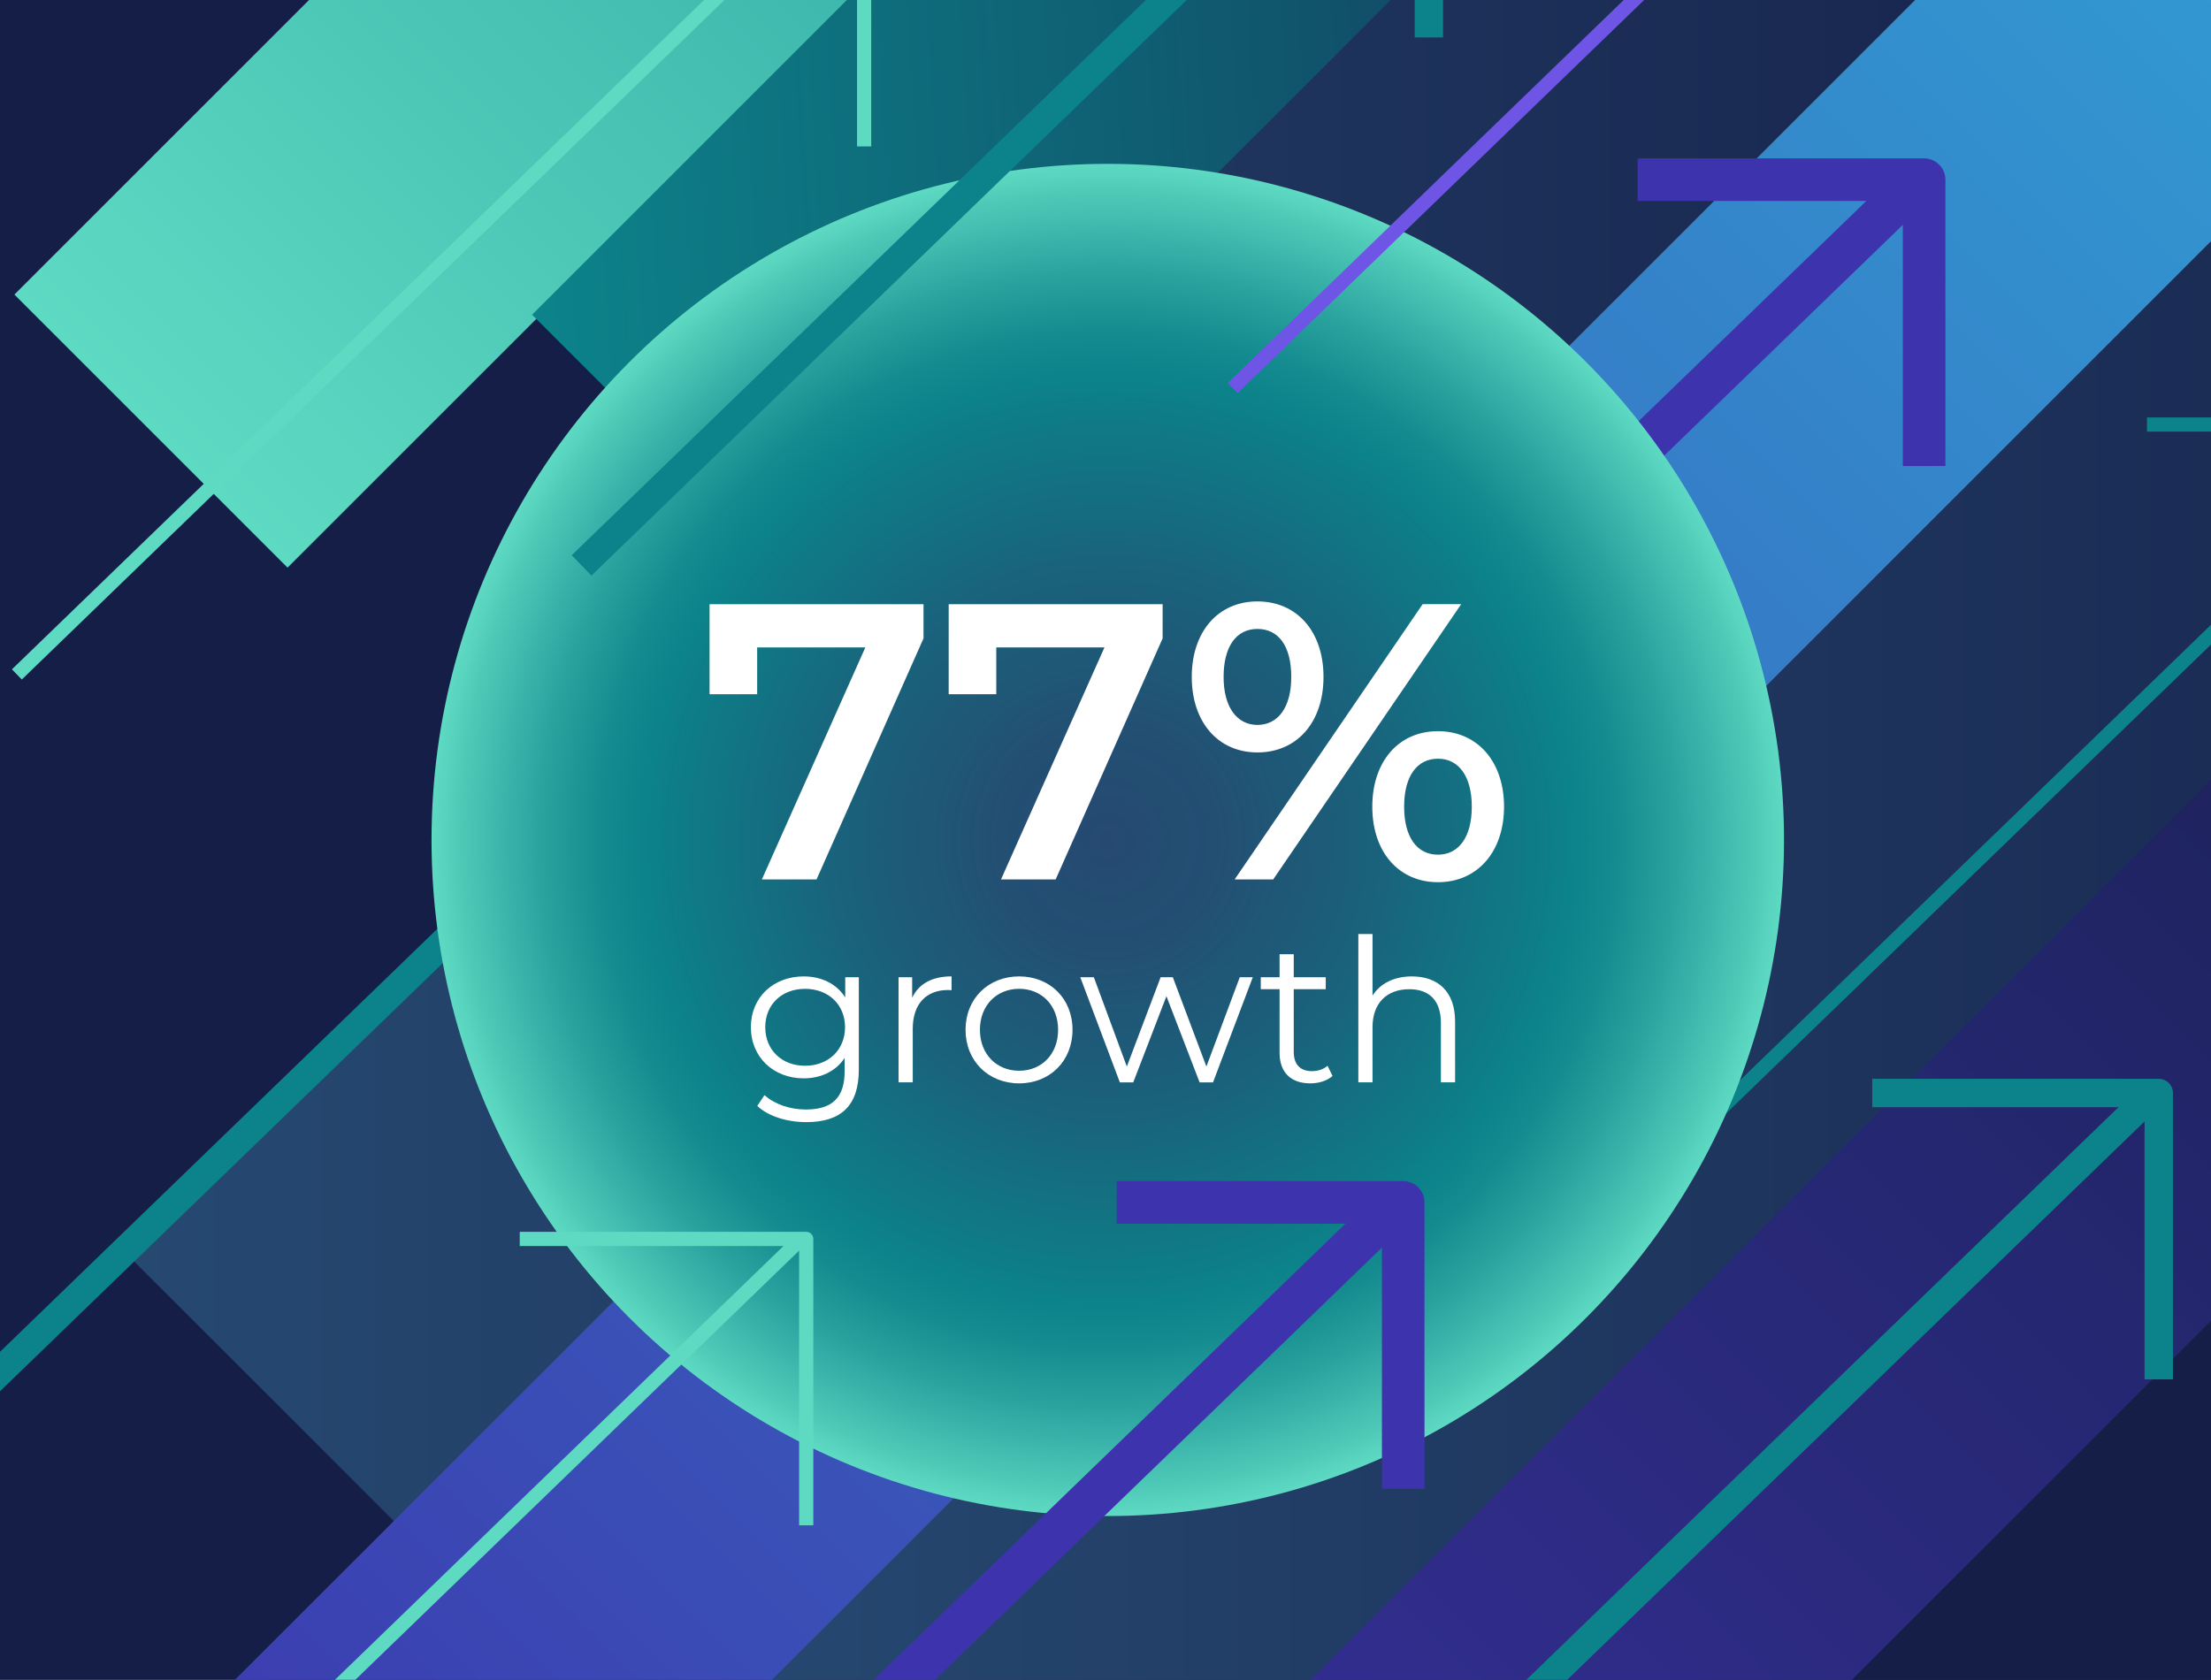 <?xml version="1.0" encoding="UTF-8"?>
<svg id="Content" xmlns="http://www.w3.org/2000/svg" xmlns:xlink="http://www.w3.org/1999/xlink" viewBox="0 0 779 592">
  <defs>
    <style>.cls-1{clip-path:url(#clippath-4);}.cls-1,.cls-2,.cls-3,.cls-4,.cls-5,.cls-6,.cls-7,.cls-8,.cls-9,.cls-10,.cls-11,.cls-12,.cls-13{fill:none;}.cls-14{fill:url(#linear-gradient-2);}.cls-2{stroke:#6f55e5;}.cls-2,.cls-3,.cls-4,.cls-8,.cls-11,.cls-13{stroke-linejoin:round;}.cls-2,.cls-4,.cls-8,.cls-13{stroke-width:5px;}.cls-15{fill:#fff;}.cls-3{stroke-width:10px;}.cls-3,.cls-4{stroke:#0c838a;}.cls-16{fill:url(#linear-gradient-6);}.cls-17{fill:#151e47;}.cls-5{filter:url(#drop-shadow-6);}.cls-18{fill:url(#linear-gradient-11);}.cls-19{fill:url(#linear-gradient-10);}.cls-6{clip-path:url(#clippath-5);}.cls-20{fill:url(#linear-gradient-5);}.cls-7{clip-path:url(#clippath-3);}.cls-8{stroke:#5edac3;}.cls-21{fill:url(#linear-gradient-7);}.cls-10{clip-path:url(#clippath);}.cls-22{fill:url(#linear-gradient-9);}.cls-11{stroke-width:15px;}.cls-11,.cls-13{stroke:#3d34ad;}.cls-23{fill:url(#linear-gradient-3);}.cls-24{fill:url(#linear-gradient);}.cls-12{filter:url(#drop-shadow-8);}.cls-25{fill:url(#radial-gradient);filter:url(#drop-shadow-7);}.cls-26{fill:url(#linear-gradient-4);}.cls-27{fill:url(#linear-gradient-8);}</style>
    <clipPath id="clippath">
      <rect class="cls-15" x="-1262.77" y="824.96" width="1201" height="1201" />
    </clipPath>
    <linearGradient id="linear-gradient" x1="-1313.19" y1="710.76" x2="48.02" y2="2071.97" gradientUnits="userSpaceOnUse">
      <stop offset="0" stop-color="#264971" />
      <stop offset=".41" stop-color="#1e355e" />
      <stop offset="1" stop-color="#151e47" />
    </linearGradient>
    <clipPath id="clippath-3">
      <polygon class="cls-9" points="1332.27 1507.74 638.13 1507.74 638.13 826.08 1332.2 823.17 1332.27 1507.74" />
    </clipPath>
    <linearGradient id="linear-gradient-2" x1="603.8" y1="1175.27" x2="1085.14" y2="693.93" gradientTransform="translate(1035.71 -454.83) rotate(46.82) scale(.97) skewX(3.64)" gradientUnits="userSpaceOnUse">
      <stop offset="0" stop-color="#5edac3" />
      <stop offset="1" stop-color="#0c838a" />
    </linearGradient>
    <linearGradient id="linear-gradient-3" x1="554.16" y1="777.06" x2="1120.22" y2="777.06" gradientTransform="translate(963.62 -530.05) rotate(47.3) scale(.96) skewX(4.58)" gradientUnits="userSpaceOnUse">
      <stop offset="0" stop-color="#264971" />
      <stop offset="1" stop-color="#151e47" />
    </linearGradient>
    <clipPath id="clippath-4">
      <polygon class="cls-9" points="786.54 597.99 -5.77 597.99 -5.77 -.16 786.46 -3.46 786.54 597.99" />
    </clipPath>
    <linearGradient id="linear-gradient-4" x1="-87.17" y1="292.28" x2="459.6" y2="-254.48" gradientTransform="translate(198.7 -249.63) rotate(46.82) scale(.97) skewX(3.64)" xlink:href="#linear-gradient-2" />
    <linearGradient id="linear-gradient-5" x1="-94.7" y1="167.81" x2="548.29" y2="167.81" gradientTransform="translate(439.7 -360.87) rotate(48.62) scale(.94) skewX(7.18)" gradientUnits="userSpaceOnUse">
      <stop offset="0" stop-color="#0c838a" />
      <stop offset="1" stop-color="#151e47" />
    </linearGradient>
    <linearGradient id="linear-gradient-6" x1="46.37" y1="132.21" x2="861.64" y2="132.21" gradientTransform="translate(226.46 -282.31) rotate(45)" xlink:href="#linear-gradient-3" />
    <linearGradient id="linear-gradient-7" x1="54.05" y1="716.92" x2="908.01" y2="-137.03" gradientTransform="translate(345.91 -255.22) rotate(45)" gradientUnits="userSpaceOnUse">
      <stop offset="0" stop-color="#3d34ad" />
      <stop offset="1" stop-color="#30aad7" />
    </linearGradient>
    <linearGradient id="linear-gradient-8" x1="237.36" y1="316.18" x2="1050.76" y2="316.18" gradientTransform="translate(412.21 -362.81) rotate(45)" xlink:href="#linear-gradient-3" />
    <linearGradient id="linear-gradient-9" x1="568.38" y1="581.51" x2="1149" y2=".88" gradientTransform="translate(179.58 -311.8) rotate(40.55) scale(1.09 1.07) skewX(-8.79)" gradientUnits="userSpaceOnUse">
      <stop offset="0" stop-color="#3d34ad" />
      <stop offset="1" stop-color="#151e47" />
    </linearGradient>
    <linearGradient id="linear-gradient-10" x1="582.66" y1="628.97" x2="1225.66" y2="628.97" gradientTransform="translate(709.57 -455.12) rotate(45)" xlink:href="#linear-gradient-5" />
    <radialGradient id="radial-gradient" cx="390.3" cy="296" r="238.26" gradientUnits="userSpaceOnUse">
      <stop offset="0" stop-color="#264971" />
      <stop offset=".16" stop-color="#234f73" />
      <stop offset=".39" stop-color="#1a617b" />
      <stop offset=".66" stop-color="#0d7f88" />
      <stop offset=".69" stop-color="#0c838a" />
      <stop offset=".75" stop-color="#148b8f" />
      <stop offset=".84" stop-color="#2aa39f" />
      <stop offset=".96" stop-color="#4fcab8" />
      <stop offset="1" stop-color="#5edac3" />
    </radialGradient>
    <clipPath id="clippath-5">
      <polygon class="cls-9" points="-137.81 303.08 -491.55 303.08 -491.55 -23.27 -137.85 -24.75 -137.81 303.08" />
    </clipPath>
    <linearGradient id="linear-gradient-11" x1="-228.84" y1="288.15" x2="58.24" y2="288.15" gradientTransform="translate(178.77 144.71) rotate(45)" xlink:href="#linear-gradient-5" />
  </defs>
  <rect class="cls-15" x="-1262.77" y="824.96" width="1201" height="1201" />
  <g class="cls-10">
    <circle class="cls-24" cx="-632.58" cy="1391.36" r="962.52" />
  </g>
  <rect class="cls-17" x="-450.68" y="-.31" width="275.57" height="283.09" />
  <rect class="cls-17" y="-.75" width="780.39" height="596.39" />
  <g class="cls-7">
    <rect class="cls-14" x="656.55" y="743.26" width="638.71" height="119.81" transform="translate(-282.09 925.31) rotate(-45)" />
    <rect class="cls-23" x="688.77" y="551.49" width="628.18" height="119.81" transform="translate(-138.59 888.2) rotate(-45)" />
  </g>
  <g class="cls-1">
    <rect class="cls-26" x="-53.06" y="-172.64" width="725.53" height="136.09" transform="translate(164.67 188.36) rotate(-45)" />
    <rect class="cls-20" x="135.82" y="-149.89" width="681.26" height="136.09" transform="translate(197.42 312.93) rotate(-45)" />
    <rect class="cls-16" x="-54.44" y="64.16" width="1016.88" height="136.09" transform="translate(39.49 359.75) rotate(-45)" />
    <rect class="cls-21" x="-122.81" y="221.9" width="1207.68" height="136.09" transform="translate(-64.13 425.06) rotate(-45)" />
    <rect class="cls-27" x="136.94" y="248.14" width="1014.23" height="136.09" transform="translate(-34.94 548.02) rotate(-45)" />
    <rect class="cls-22" x="168.73" y="433.25" width="959.72" height="136.09" transform="translate(-164.5 605.45) rotate(-45)" />
    <rect class="cls-17" x="530.36" y="355.68" width="773.24" height="136.09" transform="translate(-31.05 772.51) rotate(-45)" />
    <rect class="cls-19" x="517.54" y="560.92" width="773.24" height="136.09" transform="translate(-179.93 823.56) rotate(-45)" />
    <g class="cls-5">
      <line class="cls-4" x1="855.56" y1="149.61" x2="558.85" y2="436.6" />
      <polyline class="cls-4" points="756.45 149.61 857.38 149.61 857.38 250.54" />
      <line class="cls-3" x1="758.77" y1="385.18" x2="462.06" y2="672.17" />
      <polyline class="cls-3" points="659.66 385.18 760.59 385.18 760.59 486.1" />
      <line class="cls-13" x1="938.23" y1="552.95" x2="641.53" y2="839.94" />
      <line class="cls-3" x1="292.84" y1="200.08" x2="-3.86" y2="487.07" />
      <polyline class="cls-3" points="193.74 200.08 294.66 200.08 294.66 301" />
      <line class="cls-11" x1="676.1" y1="63.32" x2="379.39" y2="350.31" />
      <polyline class="cls-11" points="576.99 63.32 677.92 63.32 677.92 164.24" />
      <line class="cls-8" x1="302.64" y1="-49.32" x2="5.94" y2="237.67" />
      <polyline class="cls-8" points="203.54 -49.32 304.46 -49.32 304.46 51.6" />
    </g>
    <circle class="cls-25" cx="390.3" cy="296" r="238.26" />
    <g class="cls-12">
      <line class="cls-8" x1="282.23" y1="436.6" x2="-14.48" y2="723.6" />
      <polyline class="cls-8" points="183.12 436.6 284.05 436.6 284.05 537.53" />
      <line class="cls-11" x1="492.57" y1="423.73" x2="195.86" y2="710.72" />
      <polyline class="cls-11" points="393.46 423.73 494.39 423.73 494.39 524.66" />
      <line class="cls-2" x1="731.01" y1="-150.25" x2="434.31" y2="136.74" />
      <line class="cls-3" x1="501.61" y1="-87.73" x2="204.91" y2="199.26" />
      <polyline class="cls-3" points="402.51 -87.73 503.44 -87.73 503.44 13.2" />
    </g>
  </g>
  <path class="cls-15" d="m325.38,212.91v12.06l-37.69,84.95h-19.26l36.45-81.76h-38.11v16.49h-16.77v-31.73h75.39Z" />
  <path class="cls-15" d="m409.63,212.91v12.06l-37.69,84.95h-19.26l36.45-81.76h-38.11v16.49h-16.77v-31.73h75.39Z" />
  <path class="cls-15" d="m419.89,238.55c0-15.94,9.28-26.61,23.14-26.61s23.28,10.53,23.28,26.61-9.42,26.61-23.28,26.61-23.14-10.67-23.14-26.61Zm35.06,0c0-10.81-4.43-16.91-11.92-16.91s-11.92,6.24-11.92,16.91,4.71,16.91,11.92,16.91,11.92-6.1,11.92-16.91Zm46.29-25.64h13.58l-66.24,97.01h-13.58l66.24-97.01Zm-17.74,71.37c0-15.94,9.28-26.61,23.14-26.61s23.28,10.67,23.28,26.61-9.42,26.61-23.28,26.61-23.14-10.67-23.14-26.61Zm35.06,0c0-10.67-4.57-16.91-11.92-16.91s-11.92,6.1-11.92,16.91,4.57,16.91,11.92,16.91,11.92-6.24,11.92-16.91Z" />
  <path class="cls-15" d="m302.59,344.38v32.54c0,12.75-6.27,18.52-18.52,18.52-6.76,0-13.38-2.04-17.26-5.71l2.54-3.8c3.52,3.17,8.88,5.07,14.58,5.07,9.37,0,13.66-4.3,13.66-13.45v-4.72c-3.1,4.72-8.38,7.18-14.44,7.18-10.57,0-18.59-7.4-18.59-18.03s8.03-17.89,18.59-17.89c6.2,0,11.55,2.54,14.65,7.4v-7.11h4.79Zm-4.86,17.61c0-8.03-5.92-13.52-14.09-13.52s-14.02,5.49-14.02,13.52,5.85,13.59,14.02,13.59,14.09-5.56,14.09-13.59Z" />
  <path class="cls-15" d="m335.26,344.09v4.86c-.42,0-.85-.07-1.2-.07-7.75,0-12.47,4.93-12.47,13.66v18.88h-5v-37.05h4.79v7.25c2.32-4.93,7.04-7.54,13.88-7.54Z" />
  <path class="cls-15" d="m340.19,362.9c0-10.99,8.03-18.81,18.88-18.81s18.81,7.82,18.81,18.81-7.96,18.88-18.81,18.88-18.88-7.89-18.88-18.88Zm32.61,0c0-8.66-5.85-14.44-13.73-14.44s-13.81,5.78-13.81,14.44,5.92,14.44,13.81,14.44,13.73-5.78,13.73-14.44Z" />
  <path class="cls-15" d="m441.4,344.38l-14.02,37.05h-4.72l-11.69-30.36-11.69,30.36h-4.72l-13.95-37.05h4.79l11.62,31.48,11.9-31.48h4.3l11.83,31.48,11.76-31.48h4.58Z" />
  <path class="cls-15" d="m469.5,379.17c-1.97,1.76-4.93,2.61-7.82,2.61-6.97,0-10.85-3.94-10.85-10.78v-22.4h-6.62v-4.23h6.62v-8.1h5v8.1h11.27v4.23h-11.27v22.12c0,4.37,2.25,6.76,6.41,6.76,2.04,0,4.09-.63,5.49-1.9l1.76,3.59Z" />
  <path class="cls-15" d="m512.67,359.94v21.48h-5v-20.99c0-7.82-4.08-11.83-11.13-11.83-7.96,0-12.96,4.93-12.96,13.38v19.44h-5v-52.26h5v21.69c2.75-4.3,7.61-6.76,13.88-6.76,9.02,0,15.21,5.21,15.21,15.85Z" />
  <g class="cls-6">
    <rect class="cls-17" x="-252.19" y="166.14" width="345.23" height="60.76" transform="translate(-162.27 1.29) rotate(-45)" />
    <rect class="cls-18" x="-257.91" y="257.77" width="345.23" height="60.76" transform="translate(-228.74 24.08) rotate(-45)" />
  </g>
</svg>